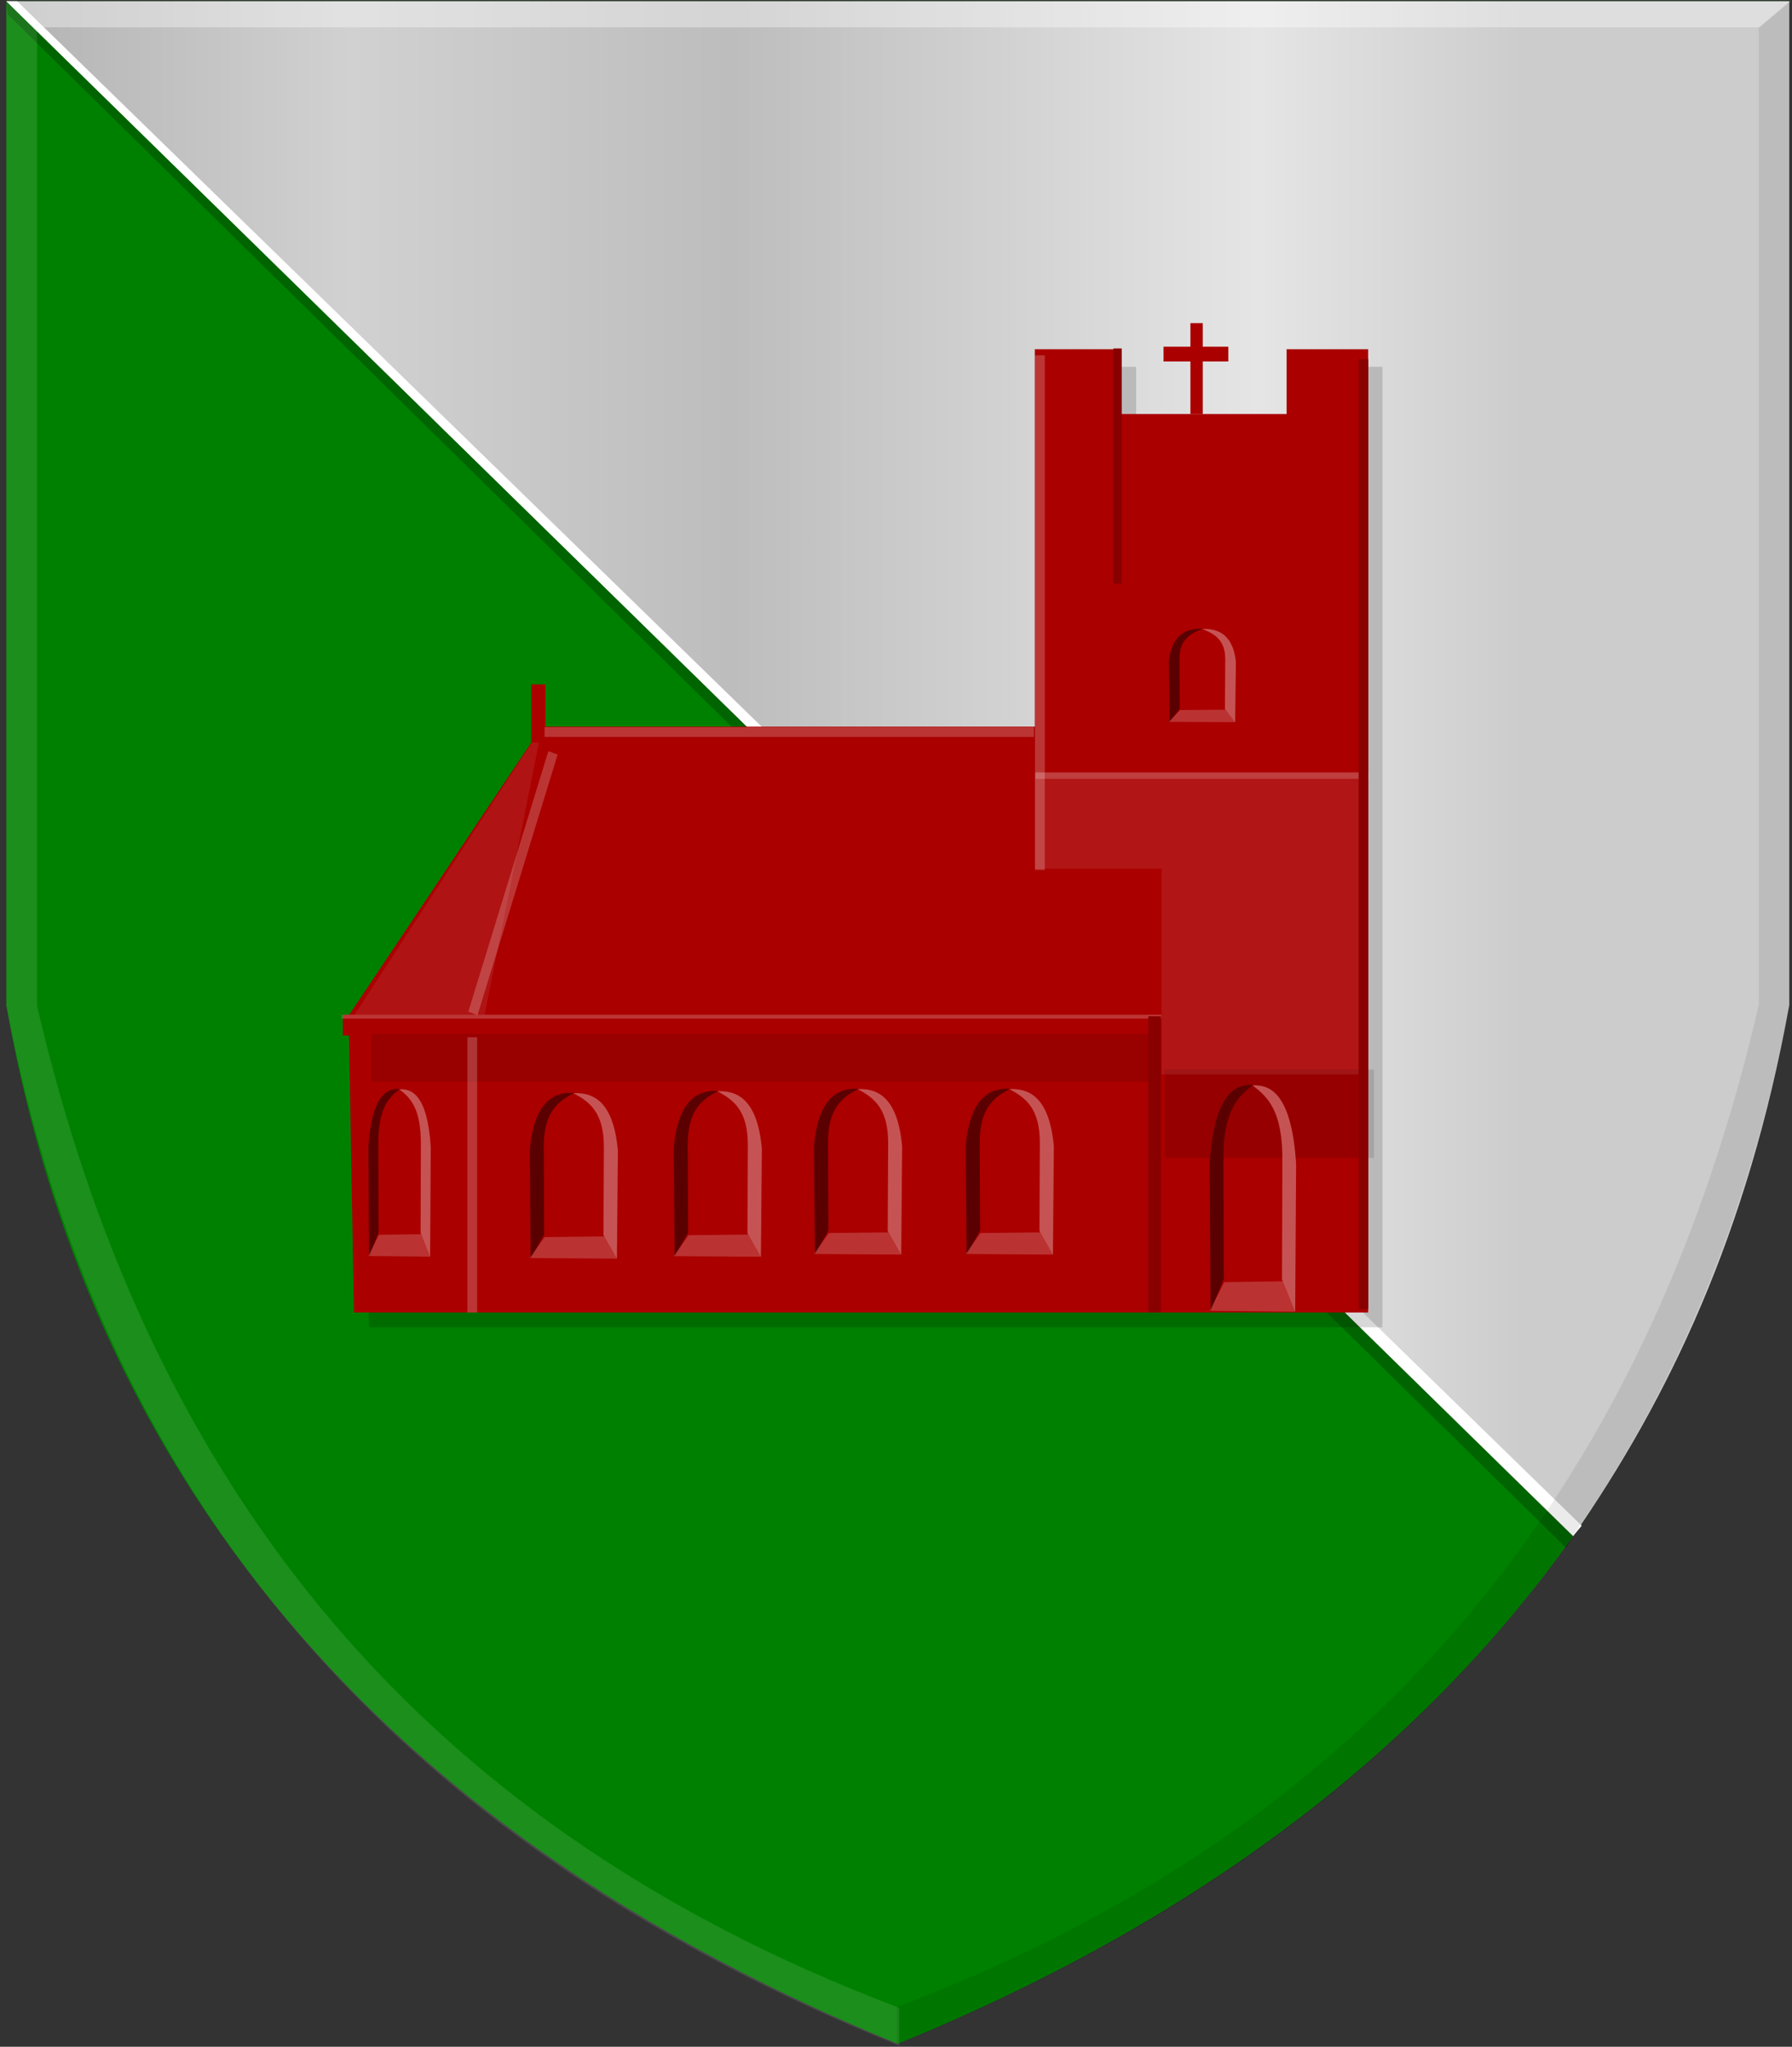 <?xml version="1.0" encoding="UTF-8" standalone="no"?>
<!-- Created with Inkscape (http://www.inkscape.org/) -->

<svg
   xmlns:dc="http://purl.org/dc/elements/1.1/"
   xmlns:cc="http://creativecommons.org/ns#"
   xmlns:rdf="http://www.w3.org/1999/02/22-rdf-syntax-ns#"
   xmlns:svg="http://www.w3.org/2000/svg"
   xmlns="http://www.w3.org/2000/svg"
   xmlns:xlink="http://www.w3.org/1999/xlink"
   xmlns:sodipodi="http://sodipodi.sourceforge.net/DTD/sodipodi-0.dtd"
   xmlns:inkscape="http://www.inkscape.org/namespaces/inkscape"
   width="274.344"
   height="313.156"
   id="svg21771"
   version="1.1"
   inkscape:version="0.48.4 r9939"
   sodipodi:docname="Hantumhuze nieuw.svg">
  <rect width="100%" height="100%" fill="#333333" stroke="none"/>
  <defs
     id="defs21773">
    <linearGradient
       y2="938.433"
       x2="-948.777"
       y1="938.433"
       x1="-1733.543"
       gradientTransform="translate(1342.293,-410.255)"
       gradientUnits="userSpaceOnUse"
       id="linearGradient57666"
       xlink:href="#linearGradient14297-6-8-3-2"
       inkscape:collect="always" />
    <linearGradient
       inkscape:collect="always"
       id="linearGradient14297-6-8-3-2">
      <stop
         style="stop-color:#ffffff;stop-opacity:1;"
         offset="0"
         id="stop14299-7-8-7-9" />
      <stop
         style="stop-color:#ffffff;stop-opacity:0;"
         offset="1"
         id="stop14301-7-2-3-3" />
    </linearGradient>
    <linearGradient
       inkscape:collect="always"
       xlink:href="#linearGradient57027-8-9"
       id="linearGradient57033-0-9"
       x1="3855.07"
       y1="-497.946"
       x2="3894.43"
       y2="-497.946"
       gradientUnits="userSpaceOnUse"
       gradientTransform="matrix(0,7.057,-6.235,0,-2439.776,-26906.527)" />
    <linearGradient
       inkscape:collect="always"
       id="linearGradient57027-8-9">
      <stop
         style="stop-color:#ffffff;stop-opacity:1;"
         offset="0"
         id="stop57029-8-9" />
      <stop
         style="stop-color:#ffffff;stop-opacity:0;"
         offset="1"
         id="stop57031-2-4" />
    </linearGradient>
    <linearGradient
       inkscape:collect="always"
       xlink:href="#linearGradient56903-0-8"
       id="linearGradient56909-3-2"
       x1="3864.498"
       y1="-552.75"
       x2="3881.252"
       y2="-552.75"
       gradientUnits="userSpaceOnUse"
       gradientTransform="matrix(9.757,0,0,10.486,-37845.861,5128.297)" />
    <linearGradient
       inkscape:collect="always"
       id="linearGradient56903-0-8">
      <stop
         style="stop-color:#000000;stop-opacity:1;"
         offset="0"
         id="stop56905-6-9" />
      <stop
         style="stop-color:#000000;stop-opacity:0;"
         offset="1"
         id="stop56907-5-8" />
    </linearGradient>
    <linearGradient
       inkscape:collect="always"
       xlink:href="#linearGradient56893-9-6"
       id="linearGradient56899-0-7"
       x1="3868.359"
       y1="-475.098"
       x2="3892.226"
       y2="-475.098"
       gradientUnits="userSpaceOnUse"
       gradientTransform="matrix(3.54,0,0,22.88,-13129.42,10145.595)" />
    <linearGradient
       inkscape:collect="always"
       id="linearGradient56893-9-6">
      <stop
         style="stop-color:#000000;stop-opacity:1;"
         offset="0"
         id="stop56895-7-6" />
      <stop
         style="stop-color:#000000;stop-opacity:0;"
         offset="1"
         id="stop56897-2-0" />
    </linearGradient>
    <linearGradient
       inkscape:collect="always"
       xlink:href="#linearGradient56881-8-3"
       id="linearGradient56887-2-7"
       x1="3793.406"
       y1="-473.021"
       x2="3802.335"
       y2="-473.021"
       gradientUnits="userSpaceOnUse"
       gradientTransform="matrix(5.791,0,0,76.713,-21434.109,36567.627)" />
    <linearGradient
       inkscape:collect="always"
       id="linearGradient56881-8-3">
      <stop
         style="stop-color:#000000;stop-opacity:1;"
         offset="0"
         id="stop56883-2-3" />
      <stop
         style="stop-color:#000000;stop-opacity:0;"
         offset="1"
         id="stop56885-9-0" />
    </linearGradient>
    <linearGradient
       gradientTransform="matrix(6.235,0,0,7.057,-23494.733,3951.593)"
       inkscape:collect="always"
       xlink:href="#linearGradient56844-4-8"
       id="linearGradient56850-4-9"
       x1="3754.75"
       y1="-504.625"
       x2="3782.284"
       y2="-504.625"
       gradientUnits="userSpaceOnUse" />
    <linearGradient
       inkscape:collect="always"
       id="linearGradient56844-4-8">
      <stop
         style="stop-color:#ffffff;stop-opacity:1;"
         offset="0"
         id="stop56846-8-9" />
      <stop
         style="stop-color:#ffffff;stop-opacity:0;"
         offset="1"
         id="stop56848-2-1" />
    </linearGradient>
    <linearGradient
       inkscape:collect="always"
       xlink:href="#linearGradient56834-2-1"
       id="linearGradient56840-7-5"
       x1="3802.507"
       y1="-504.625"
       x2="3840.257"
       y2="-504.625"
       gradientUnits="userSpaceOnUse"
       gradientTransform="matrix(0,-7.057,6.235,0,3478.669,27357.949)" />
    <linearGradient
       inkscape:collect="always"
       id="linearGradient56834-2-1">
      <stop
         style="stop-color:#000000;stop-opacity:1;"
         offset="0"
         id="stop56836-5-2" />
      <stop
         style="stop-color:#000000;stop-opacity:0;"
         offset="1"
         id="stop56838-8-0" />
    </linearGradient>
    <linearGradient
       y2="593.208"
       x2="-902.749"
       y1="593.208"
       x1="-1750.316"
       gradientTransform="matrix(-1,0,0,1,-534.767,-67.514)"
       gradientUnits="userSpaceOnUse"
       id="linearGradient56774"
       xlink:href="#linearGradient14349-6-1-5"
       inkscape:collect="always" />
    <linearGradient
       inkscape:collect="always"
       id="linearGradient14349-6-1-5">
      <stop
         style="stop-color:#000000;stop-opacity:1;"
         offset="0"
         id="stop14351-6-3-9" />
      <stop
         style="stop-color:#000000;stop-opacity:0;"
         offset="1"
         id="stop14353-6-5-7" />
    </linearGradient>
    <linearGradient
       inkscape:collect="always"
       xlink:href="#linearGradient4070-9-0-5"
       id="linearGradient22544"
       x1="-446.81"
       y1="-313.947"
       x2="-122.265"
       y2="-313.947"
       gradientUnits="userSpaceOnUse" />
    <linearGradient
       inkscape:collect="always"
       xlink:href="#linearGradient4070-9-0-5"
       id="linearGradient5734"
       gradientUnits="userSpaceOnUse"
       x1="309.286"
       y1="148.853"
       x2="320.714"
       y2="148.853"
       gradientTransform="translate(458.427,563.081)" />
    <linearGradient
       id="linearGradient4070-9-0-5">
      <stop
         style="stop-color:#a3a3a3;stop-opacity:1;"
         offset="0"
         id="stop4072-5-5-3" />
      <stop
         style="stop-color:#b0b0b0;stop-opacity:1;"
         offset="0.143"
         id="stop4074-5-2-2" />
      <stop
         id="stop4076-40-4-9"
         offset="0.321"
         style="stop-color:#d1d1d1;stop-opacity:1;" />
      <stop
         style="stop-color:#bdbdbd;stop-opacity:1;"
         offset="0.5"
         id="stop4078-3-2-7" />
      <stop
         id="stop4080-4-3-3"
         offset="0.75"
         style="stop-color:#e5e5e5;stop-opacity:1;" />
      <stop
         style="stop-color:#cccccc;stop-opacity:1;"
         offset="0.875"
         id="stop4082-1-8-7" />
      <stop
         id="stop4084-2-5-4"
         offset="1"
         style="stop-color:#cccccc;stop-opacity:1;" />
    </linearGradient>
    <linearGradient
       gradientUnits="userSpaceOnUse"
       y2="148.853"
       x2="320.714"
       y1="148.853"
       x1="309.286"
       id="linearGradient5702"
       xlink:href="#linearGradient4070-9-0-5"
       inkscape:collect="always" />
    <linearGradient
       id="linearGradient4053-4">
      <stop
         style="stop-color:#cc992d;stop-opacity:1;"
         offset="0"
         id="stop4055-9" />
      <stop
         style="stop-color:#e1a832;stop-opacity:1;"
         offset="0.143"
         id="stop4057-8" />
      <stop
         id="stop4059-2"
         offset="0.321"
         style="stop-color:#e5cf5c;stop-opacity:1;" />
      <stop
         style="stop-color:#e5c547;stop-opacity:1;"
         offset="0.5"
         id="stop4061-4" />
      <stop
         id="stop4063-5"
         offset="0.75"
         style="stop-color:#ffffa3;stop-opacity:1;" />
      <stop
         style="stop-color:#ffd94d;stop-opacity:1;"
         offset="0.875"
         id="stop4065-2" />
      <stop
         id="stop4067-9"
         offset="1"
         style="stop-color:#ffdb4e;stop-opacity:1;" />
    </linearGradient>
    <linearGradient
       gradientUnits="userSpaceOnUse"
       y2="148.257"
       x2="305.824"
       y1="148.257"
       x1="294.712"
       id="linearGradient5694"
       xlink:href="#linearGradient4053-4"
       inkscape:collect="always"
       gradientTransform="translate(458.427,563.081)" />
  </defs>
  <sodipodi:namedview
     id="base"
     pagecolor="#ffffff"
     bordercolor="#666666"
     borderopacity="1.0"
     inkscape:pageopacity="0.0"
     inkscape:pageshadow="2"
     inkscape:zoom="1.4"
     inkscape:cx="53.931159"
     inkscape:cy="179.17549"
     inkscape:document-units="px"
     inkscape:current-layer="layer1"
     showgrid="false"
     fit-margin-top="0"
     fit-margin-left="0"
     fit-margin-right="0"
     fit-margin-bottom="0"
     inkscape:window-width="1600"
     inkscape:window-height="837"
     inkscape:window-x="-8"
     inkscape:window-y="-8"
     inkscape:window-maximized="1" />
  <g
     inkscape:label="Laag 1"
     inkscape:groupmode="layer"
     id="layer1"
     transform="translate(396.281,431.562)">
    <path
       style="fill:#008000;fill-opacity:1;stroke:#000000;stroke-width:0.172px;stroke-linecap:butt;stroke-linejoin:miter;stroke-opacity:0"
       d="m -258.834,-431.37 -136.484,0 0,153.556 c 10.676,61.255 46.907,122.399 136.484,158.949 z"
       id="path13717"
       inkscape:connector-curvature="0"
       sodipodi:nodetypes="ccccc" />
    <path
       style="fill:#008000;fill-opacity:1;stroke:#000000;stroke-width:0.172px;stroke-linecap:butt;stroke-linejoin:miter;stroke-opacity:0"
       d="m -258.835,-431.37 136.484,0 -6.786,148.913 c -4.871,27.948 -8.276,60.516 -26.427,86.093 -21.63,30.48 -54.565,57.625 -103.272,77.499 l -13.112,-173.903 z"
       id="path13717-1"
       inkscape:connector-curvature="0"
       sodipodi:nodetypes="cccsccc" />
    <path
       style="fill:url(#linearGradient22544);stroke:#000000;stroke-width:0.172px;stroke-linecap:butt;stroke-linejoin:miter;stroke-opacity:0;fill-opacity:1"
       d="m -155.451,-196.524 c 14.598,-21.069 26.747,-46.274 33.1,-81.268 l 0,-153.578 -272.944,0 z"
       id="path10816"
       inkscape:connector-curvature="0"
       sodipodi:nodetypes="ccccc" />
    <path
       style="fill:#000000;fill-opacity:0.22;stroke:#000000;stroke-width:0.172px;stroke-linecap:butt;stroke-linejoin:miter;stroke-opacity:0"
       d="m -395.084,-429.345 238.579,234.629 1.099,-1.822 -239.912,-234.832 z"
       id="path11610"
       inkscape:connector-curvature="0"
       sodipodi:nodetypes="ccccc" />
    <path
       style="fill:#ffffff;fill-opacity:1;stroke:#000000;stroke-width:0.172px;stroke-linecap:butt;stroke-linejoin:miter;stroke-opacity:0"
       d="m -393.649,-431.369 -1.669,0 239.877,234.803 1.307,-1.56 z"
       id="path11612"
       inkscape:connector-curvature="0"
       sodipodi:nodetypes="ccccc" />
    <path
       style="fill:#ffffff;fill-opacity:0.113;stroke:#000000;stroke-width:0.172px;stroke-linecap:butt;stroke-linejoin:miter;stroke-opacity:0"
       d="m -390.609,-427.266 -4.702,-3.982 0,153.556 c 15.087,79.482 63.848,129.742 136.69,159.105 l 0,-5.784 c -76.576,-28.917 -115.749,-83.308 -131.988,-153.32 z"
       id="path14257"
       inkscape:connector-curvature="0"
       sodipodi:nodetypes="ccccccc" />
    <path
       style="fill:#000000;fill-opacity:0.08;stroke:#000000;stroke-width:0.172px;stroke-linecap:butt;stroke-linejoin:miter;stroke-opacity:0"
       d="m -127.017,-427.385 4.702,-3.982 0,153.556 c -15.087,79.482 -63.848,129.742 -136.69,159.105 l 0,-5.784 c 76.576,-28.917 115.749,-83.308 131.988,-153.32 z"
       id="path14257-4"
       inkscape:connector-curvature="0"
       sodipodi:nodetypes="ccccccc" />
    <path
       style="fill:#ffffff;fill-opacity:0.358;stroke:#000000;stroke-width:0.172px;stroke-linecap:butt;stroke-linejoin:miter;stroke-opacity:0"
       d="m -395.247,-431.368 4.702,3.982 263.647,0 4.702,-3.982 z"
       id="path14277"
       inkscape:connector-curvature="0" />
    <path
       style="fill:#000000;fill-opacity:0.156;stroke:#000000;stroke-width:6.633px;stroke-linecap:butt;stroke-linejoin:miter;stroke-opacity:0;"
       d="m -76.583,495.326 169.909,-259.345 433.344,0 0,-338.736 76.381,0 0,58.22 144.968,0 0,-58.22 71.704,0 0,864.483 -891.63,0 z"
       id="path56826-4"
       inkscape:connector-curvature="0"
       transform="matrix(0.174,0,0,0.17,-327.273,-357.977)" />
    <path
       style="fill:#aa0000;fill-opacity:1;stroke:#000000;stroke-width:1.143px;stroke-linecap:butt;stroke-linejoin:miter;stroke-opacity:0"
       d="m -342.91,-276.168 29.588,-44.217 75.462,0 0,-57.752 13.301,0 0,9.926 25.245,0 0,-9.926 12.487,0 0,147.389 -155.268,0 z"
       id="path56826-4-2"
       inkscape:connector-curvature="0" />
    <path
       style="opacity:0.153;fill:url(#linearGradient56840-7-5);fill-opacity:1;stroke:#000000;stroke-width:1.143px;stroke-linecap:butt;stroke-linejoin:miter;stroke-opacity:0"
       d="m -322.114,-276.168 9.213,-44.217 75.042,0 0,21.53 0,0.213 19.394,0 0,22.474 z"
       id="path56832-7-0"
       inkscape:connector-curvature="0" />
    <path
       style="opacity:0.075;fill:url(#linearGradient56850-4-9);fill-opacity:1;stroke:#000000;stroke-width:1.143px;stroke-linecap:butt;stroke-linejoin:miter;stroke-opacity:0"
       d="m -342.095,-276.168 28.81,-44.217 -8.829,44.217 z"
       id="path56842-3-8"
       inkscape:connector-curvature="0" />
    <rect
       style="fill:#aa0000;fill-opacity:1;stroke:#000000;stroke-width:1.74;stroke-miterlimit:4;stroke-opacity:0;stroke-dasharray:none"
       id="rect56852-9-7"
       width="125.319"
       height="3.17"
       x="-343.794"
       y="-276.299" />
    <rect
       style="opacity:0.208;fill:#ffffff;fill-opacity:1;stroke:#000000;stroke-width:1.867;stroke-miterlimit:4;stroke-opacity:0;stroke-dasharray:none"
       id="rect56866-5-8"
       width="125.436"
       height="0.598"
       x="-343.92"
       y="-276.315" />
    <rect
       style="opacity:0.103;fill:url(#linearGradient56887-2-7);fill-opacity:1;stroke:#000000;stroke-width:5.466;stroke-miterlimit:4;stroke-opacity:0;stroke-dasharray:none"
       id="rect56879-1-7"
       width="7.33"
       height="120.437"
       x="-273.381"
       y="-339.433"
       transform="matrix(0,1,1,0,0,0)" />
    <rect
       style="opacity:0.208;fill:#ffffff;fill-opacity:1;stroke:#000000;stroke-width:1.72;stroke-miterlimit:4;stroke-opacity:0;stroke-dasharray:none"
       id="rect56889-9-3"
       width="1.493"
       height="42.111"
       x="-324.723"
       y="-272.859" />
    <rect
       style="opacity:0.115;fill:url(#linearGradient56899-0-7);fill-opacity:1;stroke:#000000;stroke-width:2.334;stroke-miterlimit:4;stroke-opacity:0;stroke-dasharray:none"
       id="rect56891-0-0"
       width="13.498"
       height="32.047"
       x="-267.904"
       y="185.935"
       transform="matrix(0,1,-1,0,0,0)" />
    <rect
       style="opacity:0.208;fill:url(#linearGradient56909-3-2);fill-opacity:1;stroke:#000000;stroke-width:2.623;stroke-miterlimit:4;stroke-opacity:0;stroke-dasharray:none"
       id="rect56901-2-7"
       width="25.369"
       height="25.108"
       x="342.366"
       y="199.286"
       transform="matrix(0,-1,-1,0,0,0)" />
    <rect
       style="opacity:0.208;fill:#ffffff;fill-opacity:1;stroke:#000000;stroke-width:1.722;stroke-miterlimit:4;stroke-opacity:0;stroke-dasharray:none"
       id="rect56889-2-8-6"
       width="1.511"
       height="41.701"
       x="-392.487"
       y="-185.88"
       transform="matrix(0.935,0.354,-0.294,0.956,0,0)" />
    <rect
       style="fill:#aa0000;fill-opacity:1;stroke:#000000;stroke-width:1.72;stroke-miterlimit:4;stroke-opacity:0;stroke-dasharray:none"
       id="rect56929-3-4"
       width="2.172"
       height="8.873"
       x="-314.951"
       y="-326.852" />
    <rect
       style="fill:#aa0000;fill-opacity:1;stroke:#000000;stroke-width:2.012;stroke-miterlimit:4;stroke-opacity:0;stroke-dasharray:none"
       id="rect56929-0-1-2"
       width="1.895"
       height="13.906"
       x="-214.037"
       y="-382.12" />
    <rect
       style="fill:#aa0000;fill-opacity:1;stroke:#000000;stroke-width:1.856;stroke-miterlimit:4;stroke-opacity:0;stroke-dasharray:none"
       id="rect56929-0-2-4-1"
       width="2.263"
       height="9.914"
       x="376.253"
       y="-218.149"
       transform="matrix(0,-1,1,0,0,0)" />
    <rect
       style="opacity:0.208;fill:#ffffff;fill-opacity:1;stroke:#000000;stroke-width:2.357;stroke-miterlimit:4;stroke-opacity:0;stroke-dasharray:none"
       id="rect56889-8-3-9"
       width="1.499"
       height="78.739"
       x="-237.829"
       y="-377.2" />
    <path
       style="opacity:0.083;fill:url(#linearGradient57033-0-9);fill-opacity:1;stroke:#000000;stroke-width:1.143px;stroke-linecap:butt;stroke-linejoin:miter;stroke-opacity:0"
       d="m -237.86,-313.318 0,14.676 19.394,0 0,31.479 31.638,0 0,-46.154 z"
       id="path57017-1-1"
       inkscape:connector-curvature="0" />
    <rect
       style="opacity:0.179;fill:#ffffff;fill-opacity:1;stroke:#000000;stroke-width:1.688;stroke-miterlimit:4;stroke-opacity:0;stroke-dasharray:none"
       id="rect57035-0-6"
       width="50.995"
       height="1.011"
       x="-237.739"
       y="-313.408" />
    <rect
       style="opacity:0.208;fill:#ffffff;fill-opacity:1;stroke:#000000;stroke-width:2.298;stroke-miterlimit:4;stroke-opacity:0;stroke-dasharray:none"
       id="rect56889-84-4-0"
       width="1.497"
       height="74.914"
       x="318.809"
       y="-312.912"
       transform="matrix(0,-1,1,0,0,0)" />
    <rect
       style="fill:#880000;fill-opacity:1;stroke:#000000;stroke-width:1.799;stroke-miterlimit:4;stroke-opacity:0;stroke-dasharray:none"
       id="rect57044-0-3"
       width="1.269"
       height="35.968"
       x="-225.818"
       y="-378.254" />
    <rect
       style="fill:#880000;fill-opacity:1;stroke:#000000;stroke-width:3.903;stroke-miterlimit:4;stroke-opacity:0;stroke-dasharray:none"
       id="rect57044-1-7-3"
       width="1.478"
       height="145.348"
       x="-188.274"
       y="-376.61" />
    <rect
       style="fill:#880000;fill-opacity:1;stroke:#000000;stroke-width:1.914;stroke-miterlimit:4;stroke-opacity:0;stroke-dasharray:none"
       id="rect57064-9-6"
       width="1.927"
       height="45.277"
       x="-220.485"
       y="-276.066" />
    <path
       style="fill:#5b0000;fill-opacity:1;stroke:#000000;stroke-width:1.143px;stroke-linecap:butt;stroke-linejoin:miter;stroke-opacity:0"
       d="m -217.232,-321.068 -0.11,-9.356 c 0.56,-4.611 3.289,-4.993 5.182,-4.945 -1.852,0.738 -3.583,1.628 -3.551,4.732 l 0.048,7.497 z"
       id="path57066-0-2"
       inkscape:connector-curvature="0"
       sodipodi:nodetypes="cccccc" />
    <path
       style="fill:#c65353;fill-opacity:1;stroke:#000000;stroke-width:1.143px;stroke-linecap:butt;stroke-linejoin:miter;stroke-opacity:0"
       d="m -207.183,-321.038 0.11,-9.356 c -0.56,-4.611 -3.289,-4.993 -5.182,-4.945 1.852,0.738 3.583,1.628 3.551,4.732 l -0.048,7.497 z"
       id="path57066-8-8-2"
       inkscape:connector-curvature="0"
       sodipodi:nodetypes="cccccc" />
    <path
       style="fill:#ffffff;fill-opacity:0.197;stroke:#000000;stroke-width:1.143px;stroke-linecap:butt;stroke-linejoin:miter;stroke-opacity:0"
       d="m -215.615,-322.926 -1.727,1.808 10.125,0.053 -1.44,-1.914 z"
       id="path57086-1-1"
       inkscape:connector-curvature="0" />
    <path
       style="fill:#5b0000;fill-opacity:1;stroke:#000000;stroke-width:1.745px;stroke-linecap:butt;stroke-linejoin:miter;stroke-opacity:0"
       d="m -315.039,-238.99 -0.145,-16.599 c 0.736,-8.181 4.323,-8.859 6.811,-8.773 -2.435,1.309 -4.709,2.888 -4.667,8.396 l 0.063,13.302 z"
       id="path57066-3-4-4"
       inkscape:connector-curvature="0"
       sodipodi:nodetypes="cccccc" />
    <path
       style="fill:#c65353;fill-opacity:1;stroke:#000000;stroke-width:1.745px;stroke-linecap:butt;stroke-linejoin:miter;stroke-opacity:0"
       d="m -301.832,-238.938 0.145,-16.599 c -0.736,-8.181 -4.323,-8.859 -6.811,-8.773 2.435,1.309 4.71,2.888 4.667,8.396 l -0.063,13.302 z"
       id="path57066-8-7-0-3"
       inkscape:connector-curvature="0"
       sodipodi:nodetypes="cccccc" />
    <path
       style="fill:#ffffff;fill-opacity:0.197;stroke:#000000;stroke-width:1.745px;stroke-linecap:butt;stroke-linejoin:miter;stroke-opacity:0"
       d="m -312.914,-242.288 -2.27,3.207 13.308,0.094 -1.892,-3.396 z"
       id="path57086-5-7-2"
       inkscape:connector-curvature="0" />
    <path
       style="fill:#5b0000;fill-opacity:1;stroke:#000000;stroke-width:1.476px;stroke-linecap:butt;stroke-linejoin:miter;stroke-opacity:0"
       d="m -339.776,-239.3 -0.102,-16.784 c 0.52,-8.273 3.057,-8.958 4.817,-8.871 -1.722,1.323 -3.331,2.921 -3.301,8.49 l 0.044,13.45 z"
       id="path57066-3-0-9-6"
       inkscape:connector-curvature="0"
       sodipodi:nodetypes="cccccc" />
    <path
       style="fill:#c65353;fill-opacity:1;stroke:#000000;stroke-width:1.476px;stroke-linecap:butt;stroke-linejoin:miter;stroke-opacity:0"
       d="m -330.435,-239.247 0.102,-16.784 c -0.52,-8.273 -3.057,-8.958 -4.817,-8.871 1.722,1.323 3.331,2.921 3.301,8.49 l -0.044,13.45 z"
       id="path57066-8-7-4-5-0"
       inkscape:connector-curvature="0"
       sodipodi:nodetypes="cccccc" />
    <path
       style="fill:#ffffff;fill-opacity:0.197;stroke:#000000;stroke-width:1.476px;stroke-linecap:butt;stroke-linejoin:miter;stroke-opacity:0"
       d="m -338.272,-242.635 -1.606,3.243 9.412,0.095 -1.338,-3.434 z"
       id="path57086-5-8-3-5"
       inkscape:connector-curvature="0" />
    <path
       style="fill:#5b0000;fill-opacity:1;stroke:#000000;stroke-width:1.745px;stroke-linecap:butt;stroke-linejoin:miter;stroke-opacity:0"
       d="m -292.998,-239.28 -0.145,-16.599 c 0.736,-8.181 4.323,-8.859 6.811,-8.773 -2.435,1.309 -4.709,2.888 -4.667,8.396 l 0.063,13.302 z"
       id="path57066-3-8-8-4"
       inkscape:connector-curvature="0"
       sodipodi:nodetypes="cccccc" />
    <path
       style="fill:#c65353;fill-opacity:1;stroke:#000000;stroke-width:1.745px;stroke-linecap:butt;stroke-linejoin:miter;stroke-opacity:0"
       d="m -279.79,-239.228 0.145,-16.599 c -0.736,-8.181 -4.323,-8.859 -6.811,-8.773 2.435,1.309 4.709,2.888 4.667,8.396 l -0.063,13.302 z"
       id="path57066-8-7-1-2-9"
       inkscape:connector-curvature="0"
       sodipodi:nodetypes="cccccc" />
    <path
       style="fill:#ffffff;fill-opacity:0.197;stroke:#000000;stroke-width:1.745px;stroke-linecap:butt;stroke-linejoin:miter;stroke-opacity:0"
       d="m -290.872,-242.578 -2.27,3.207 13.308,0.094 -1.892,-3.396 z"
       id="path57086-5-3-3-6"
       inkscape:connector-curvature="0" />
    <path
       style="fill:#5b0000;fill-opacity:1;stroke:#000000;stroke-width:1.745px;stroke-linecap:butt;stroke-linejoin:miter;stroke-opacity:0"
       d="m -271.519,-239.612 -0.145,-16.599 c 0.736,-8.181 4.323,-8.859 6.811,-8.773 -2.435,1.309 -4.71,2.888 -4.667,8.396 l 0.063,13.302 z"
       id="path57066-3-6-2-0"
       inkscape:connector-curvature="0"
       sodipodi:nodetypes="cccccc" />
    <path
       style="fill:#c65353;fill-opacity:1;stroke:#000000;stroke-width:1.745px;stroke-linecap:butt;stroke-linejoin:miter;stroke-opacity:0"
       d="m -258.312,-239.559 0.145,-16.599 c -0.736,-8.181 -4.323,-8.859 -6.811,-8.773 2.435,1.309 4.709,2.888 4.667,8.396 l -0.063,13.302 z"
       id="path57066-8-7-7-1-8"
       inkscape:connector-curvature="0"
       sodipodi:nodetypes="cccccc" />
    <path
       style="fill:#ffffff;fill-opacity:0.197;stroke:#000000;stroke-width:1.745px;stroke-linecap:butt;stroke-linejoin:miter;stroke-opacity:0"
       d="m -269.394,-242.909 -2.27,3.207 13.308,0.094 -1.892,-3.396 z"
       id="path57086-5-89-0-2"
       inkscape:connector-curvature="0" />
    <path
       style="fill:#5b0000;fill-opacity:1;stroke:#000000;stroke-width:1.745px;stroke-linecap:butt;stroke-linejoin:miter;stroke-opacity:0"
       d="m -248.294,-239.612 -0.145,-16.599 c 0.736,-8.181 4.323,-8.859 6.811,-8.773 -2.435,1.309 -4.71,2.888 -4.667,8.396 l 0.063,13.302 z"
       id="path57066-3-5-4-7"
       inkscape:connector-curvature="0"
       sodipodi:nodetypes="cccccc" />
    <path
       style="fill:#c65353;fill-opacity:1;stroke:#000000;stroke-width:1.745px;stroke-linecap:butt;stroke-linejoin:miter;stroke-opacity:0"
       d="m -235.087,-239.559 0.145,-16.599 c -0.736,-8.181 -4.323,-8.859 -6.811,-8.773 2.435,1.309 4.71,2.888 4.667,8.396 l -0.063,13.302 z"
       id="path57066-8-7-5-0-4"
       inkscape:connector-curvature="0"
       sodipodi:nodetypes="cccccc" />
    <path
       style="fill:#ffffff;fill-opacity:0.197;stroke:#000000;stroke-width:1.745px;stroke-linecap:butt;stroke-linejoin:miter;stroke-opacity:0"
       d="m -246.169,-242.909 -2.27,3.207 13.308,0.094 -1.892,-3.396 z"
       id="path57086-5-5-7-0"
       inkscape:connector-curvature="0" />
    <path
       style="fill:#5b0000;fill-opacity:1;stroke:#000000;stroke-width:2.021px;stroke-linecap:butt;stroke-linejoin:miter;stroke-opacity:0"
       d="m -210.947,-230.883 -0.142,-22.692 c 0.721,-11.185 4.239,-12.111 6.679,-11.994 -2.387,1.789 -4.618,3.949 -4.577,11.478 l 0.062,18.184 z"
       id="path57066-3-66-5-7"
       inkscape:connector-curvature="0"
       sodipodi:nodetypes="cccccc" />
    <path
       style="fill:#c65353;fill-opacity:1;stroke:#000000;stroke-width:2.021px;stroke-linecap:butt;stroke-linejoin:miter;stroke-opacity:0"
       d="m -197.996,-230.811 0.142,-22.692 c -0.721,-11.185 -4.239,-12.111 -6.679,-11.994 2.387,1.789 4.618,3.949 4.576,11.478 l -0.062,18.184 z"
       id="path57066-8-7-3-9-6"
       inkscape:connector-curvature="0"
       sodipodi:nodetypes="cccccc" />
    <path
       style="fill:#ffffff;fill-opacity:0.197;stroke:#000000;stroke-width:2.021px;stroke-linecap:butt;stroke-linejoin:miter;stroke-opacity:0"
       d="m -208.863,-235.391 -2.226,4.385 13.05,0.129 -1.855,-4.643 z"
       id="path57086-5-0-0-0"
       inkscape:connector-curvature="0" />
  </g>
</svg>
